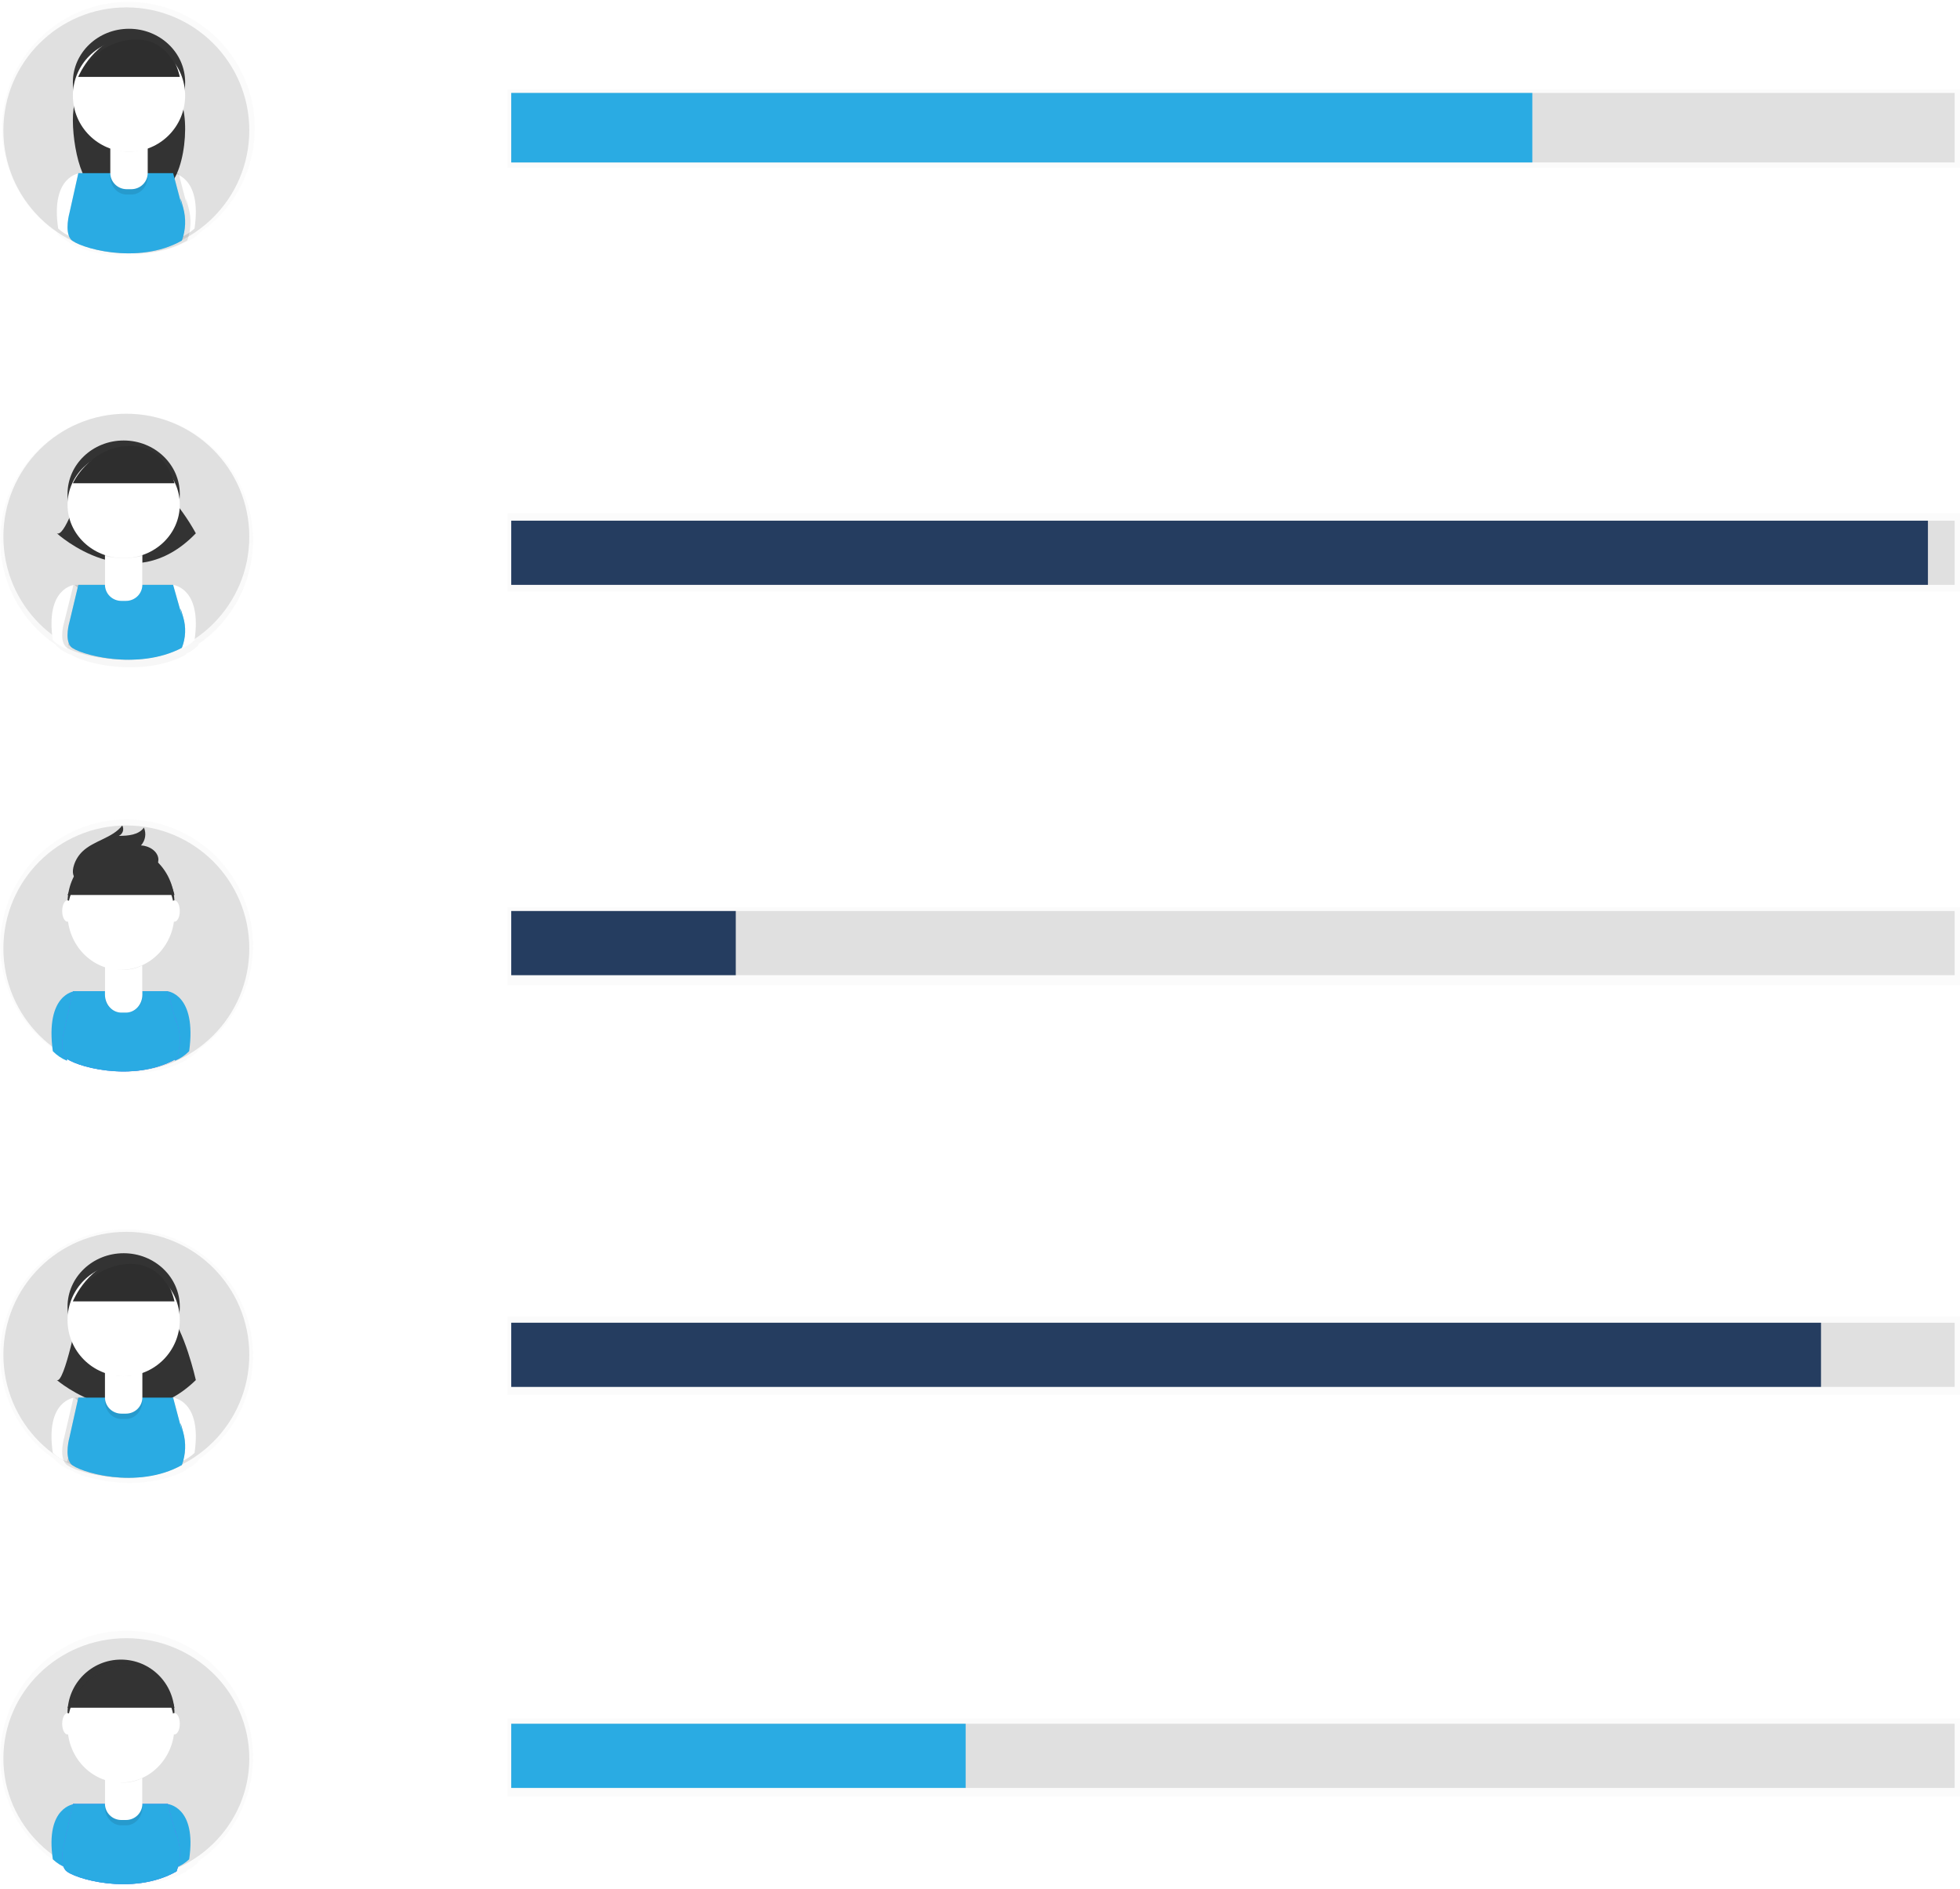 <svg width="356" height="343" viewBox="0 0 356 343" fill="none" xmlns="http://www.w3.org/2000/svg">
<g opacity="0.5">
<path opacity="0.5" d="M45.964 98.075C45.964 94.111 44.938 90.214 42.984 86.764C41.032 83.315 38.219 80.429 34.82 78.389C31.421 76.349 27.552 75.223 23.589 75.122C19.626 75.021 15.704 75.948 12.206 77.812C8.707 79.676 5.751 82.414 3.624 85.759C1.498 89.105 0.274 92.944 0.071 96.903C-0.132 100.862 0.694 104.806 2.468 108.351C4.242 111.897 6.904 114.922 10.194 117.133V117.237C10.943 117.955 11.828 118.518 12.796 118.892L12.827 118.789C13.9 119.713 18.431 121.189 23.631 121.176H23.743C27.036 121.176 30.612 120.597 33.757 118.892C33.757 118.892 33.784 118.834 33.828 118.717C34.626 118.344 35.358 117.844 35.995 117.237L36.031 116.976C39.096 114.868 41.601 112.045 43.332 108.752C45.062 105.459 45.966 101.795 45.964 98.075V98.075Z" fill="url(#paint0_linear)"/>
</g>
<path d="M22.947 119.804C35.281 119.804 45.28 109.805 45.28 97.471C45.28 85.136 35.281 75.138 22.947 75.138C10.613 75.138 0.614 85.136 0.614 97.471C0.614 109.805 10.613 119.804 22.947 119.804Z" fill="#E0E0E0"/>
<path d="M13.547 106.21C13.547 106.21 8.17 106.656 9.592 116.263C10.331 116.957 11.202 117.501 12.156 117.862L15.179 107.808L13.547 106.21Z" fill="white"/>
<path d="M31.372 106.21C31.372 106.21 36.754 106.656 35.33 116.263C34.592 116.957 33.722 117.5 32.769 117.862L29.744 107.808L31.372 106.21Z" fill="white"/>
<path d="M14.261 89.703C14.261 89.703 11.713 97.591 10.324 96.849C10.324 96.849 23.734 109.172 35.57 96.849C34.145 94.259 32.434 91.86 30.474 89.703H14.261Z" fill="#333333"/>
<path d="M22.461 99.413C28.092 99.413 32.657 95.065 32.657 89.703C32.657 84.34 28.092 79.993 22.461 79.993C16.831 79.993 12.266 84.34 12.266 89.703C12.266 95.065 16.831 99.413 22.461 99.413Z" fill="#333333"/>
<path opacity="0.1" d="M31.343 106.21H13.348L11.669 112.932C11.669 112.932 10.685 116.046 11.908 117.417C13.132 118.788 24.601 121.901 33.008 117.64C33.743 115.848 33.827 113.88 33.247 112.039C32.309 108.903 33.008 111.815 33.008 111.815L31.343 106.21Z" fill="black"/>
<path opacity="0.1" d="M31.443 106.21H14.23L12.624 112.932C12.624 112.932 11.682 116.046 12.853 117.417C14.024 118.788 24.994 121.901 33.035 117.64C33.738 115.848 33.818 113.88 33.264 112.039C32.367 108.903 33.035 111.815 33.035 111.815L31.443 106.21Z" fill="black"/>
<path d="M31.443 106.21H14.23L12.624 112.932C12.624 112.932 11.682 116.046 12.853 117.417C14.024 118.788 24.994 121.901 33.035 117.64C33.738 115.848 33.818 113.88 33.264 112.039C32.367 108.903 33.035 111.815 33.035 111.815L31.443 106.21Z" fill="#2AABE3"/>
<path opacity="0.1" d="M19.063 100.384H25.86V106.176C25.86 106.957 25.546 107.707 24.988 108.26C24.429 108.812 23.672 109.123 22.882 109.123H22.041C21.251 109.123 20.494 108.812 19.935 108.26C19.377 107.707 19.063 106.957 19.063 106.176V100.384Z" fill="black"/>
<path d="M19.063 100.384H25.86V106.176C25.86 106.957 25.546 107.707 24.988 108.26C24.429 108.812 23.672 109.123 22.882 109.123H22.041C21.251 109.123 20.494 108.812 19.935 108.26C19.377 107.707 19.063 106.957 19.063 106.176V100.384Z" fill="white"/>
<path opacity="0.1" d="M19.063 100.946C21.256 101.491 23.667 101.491 25.86 100.946V100.384H19.063V100.946Z" fill="black"/>
<path d="M22.461 101.355C28.092 101.355 32.657 97.007 32.657 91.645C32.657 86.282 28.092 81.935 22.461 81.935C16.831 81.935 12.266 86.282 12.266 91.645C12.266 97.007 16.831 101.355 22.461 101.355Z" fill="white"/>
<path d="M13.237 87.76H31.686C31.686 87.76 30.096 80.523 23.111 80.985C16.127 81.446 13.237 87.76 13.237 87.76Z" fill="#333333"/>
<path opacity="0.1" d="M13.237 87.76H31.686C31.686 87.76 30.096 80.523 23.111 80.985C16.127 81.446 13.237 87.76 13.237 87.76Z" fill="black"/>
<g opacity="0.5">
<path opacity="0.5" d="M0.359 23.295C0.36 19.331 1.386 15.434 3.339 11.985C5.292 8.535 8.105 5.65 11.504 3.609C14.903 1.569 18.772 0.444 22.735 0.343C26.698 0.241 30.619 1.168 34.118 3.032C37.617 4.896 40.573 7.634 42.7 10.98C44.826 14.325 46.05 18.165 46.253 22.123C46.455 26.082 45.629 30.027 43.855 33.572C42.081 37.117 39.42 40.142 36.13 42.354V42.457C35.38 43.175 34.496 43.738 33.528 44.112L33.496 44.009C32.424 44.934 27.893 46.41 22.693 46.396H22.581C19.288 46.396 15.712 45.817 12.567 44.112C12.567 44.112 12.54 44.054 12.495 43.938C11.698 43.564 10.966 43.064 10.328 42.457L10.292 42.197C7.228 40.088 4.723 37.265 2.992 33.972C1.262 30.68 0.358 27.015 0.359 23.295V23.295Z" fill="url(#paint1_linear)"/>
</g>
<path d="M22.947 46.008C35.281 46.008 45.28 36.009 45.28 23.675C45.28 11.34 35.281 1.342 22.947 1.342C10.613 1.342 0.614 11.34 0.614 23.675C0.614 36.009 10.613 46.008 22.947 46.008Z" fill="#E0E0E0"/>
<path d="M14.521 31.442C14.521 31.442 9.14 31.889 10.564 41.496C11.301 42.19 12.172 42.733 13.125 43.094L16.15 33.041L14.521 31.442Z" fill="white"/>
<path d="M31.372 31.442C31.372 31.442 36.754 31.889 35.33 41.496C34.592 42.19 33.722 42.733 32.769 43.094L29.744 33.041L31.372 31.442Z" fill="white"/>
<path d="M14.703 15.907C14.703 15.907 14.289 17.069 13.702 18.415C12.419 21.358 13.884 32.656 16.945 33.858C20.383 35.209 24.904 36.073 29.602 34.424C33.696 32.99 34.942 20.13 32.058 16.994C31.722 16.626 31.367 16.262 30.999 15.907H14.703Z" fill="#333333"/>
<path d="M23.432 24.645C29.063 24.645 33.628 20.298 33.628 14.935C33.628 9.573 29.063 5.225 23.432 5.225C17.802 5.225 13.237 9.573 13.237 14.935C13.237 20.298 17.802 24.645 23.432 24.645Z" fill="#333333"/>
<path opacity="0.1" d="M31.434 31.442H14.229L12.624 38.645C12.624 38.645 11.683 41.981 12.853 43.45C14.023 44.919 24.988 48.255 33.025 43.69C33.733 41.771 33.82 39.663 33.272 37.688C32.375 34.328 33.043 37.449 33.043 37.449L31.434 31.442Z" fill="black"/>
<path opacity="0.1" d="M32.427 31.442H15.201L13.595 38.645C13.595 38.645 12.653 41.981 13.824 43.45C14.995 44.919 25.965 48.255 34.006 43.69C34.709 41.769 34.789 39.661 34.235 37.688C33.338 34.328 34.006 37.449 34.006 37.449L32.427 31.442Z" fill="black"/>
<path d="M31.448 31.442H14.23L12.624 38.645C12.624 38.645 11.682 41.981 12.853 43.45C14.024 44.919 24.994 48.255 33.035 43.69C33.738 41.769 33.818 39.661 33.264 37.688C32.367 34.328 33.035 37.449 33.035 37.449L31.448 31.442Z" fill="#2AABE3"/>
<path opacity="0.1" d="M20.034 25.617H26.831V32.054C26.831 32.484 26.754 32.91 26.604 33.306C26.454 33.703 26.235 34.064 25.959 34.368C25.682 34.672 25.354 34.913 24.992 35.078C24.631 35.242 24.244 35.327 23.853 35.327H23.012C22.621 35.327 22.234 35.242 21.872 35.078C21.511 34.913 21.183 34.672 20.906 34.368C20.63 34.064 20.41 33.703 20.261 33.306C20.111 32.91 20.034 32.484 20.034 32.054V25.617Z" fill="black"/>
<path d="M20.034 25.617H26.831V31.407C26.831 31.795 26.754 32.178 26.604 32.536C26.454 32.893 26.235 33.218 25.959 33.492C25.682 33.766 25.354 33.983 24.992 34.131C24.631 34.279 24.244 34.356 23.853 34.356H23.012C22.222 34.356 21.465 34.045 20.906 33.492C20.348 32.939 20.034 32.189 20.034 31.407V25.617Z" fill="white"/>
<path opacity="0.1" d="M20.034 26.741C22.227 27.831 24.638 27.831 26.831 26.741V25.617H20.034V26.741Z" fill="black"/>
<path d="M23.432 27.559C29.063 27.559 33.628 22.994 33.628 17.363C33.628 11.732 29.063 7.168 23.432 7.168C17.802 7.168 13.237 11.732 13.237 17.363C13.237 22.994 17.802 27.559 23.432 27.559Z" fill="white"/>
<path d="M14.208 13.965H32.657C32.657 13.965 31.084 5.694 24.113 6.221C17.142 6.748 14.208 13.965 14.208 13.965Z" fill="#333333"/>
<path opacity="0.1" d="M14.208 13.965H32.657C32.657 13.965 31.084 6.728 24.113 7.189C17.142 7.65 14.208 13.965 14.208 13.965Z" fill="black"/>
<g opacity="0.5">
<path opacity="0.5" d="M45.964 319.1C45.963 315.136 44.936 311.239 42.983 307.79C41.029 304.341 38.216 301.456 34.817 299.416C31.418 297.377 27.549 296.252 23.586 296.151C19.623 296.051 15.702 296.977 12.204 298.842C8.705 300.706 5.749 303.444 3.623 306.79C1.497 310.135 0.273 313.974 0.071 317.933C-0.131 321.892 0.695 325.836 2.468 329.381C4.242 332.926 6.904 335.951 10.194 338.162V338.266C10.943 338.984 11.828 339.547 12.796 339.921L12.827 339.818C13.9 340.742 18.431 342.218 23.631 342.205H23.743C27.036 342.205 30.612 341.626 33.757 339.921C33.757 339.921 33.784 339.863 33.828 339.746C34.626 339.373 35.358 338.873 35.995 338.266L36.031 338.005C39.096 335.896 41.602 333.073 43.333 329.779C45.063 326.486 45.966 322.82 45.964 319.1V319.1Z" fill="url(#paint2_linear)"/>
</g>
<path d="M22.947 341.192C35.281 341.192 45.28 331.411 45.28 319.345C45.28 307.279 35.281 297.497 22.947 297.497C10.613 297.497 0.614 307.279 0.614 319.345C0.614 331.411 10.613 341.192 22.947 341.192Z" fill="#E0E0E0"/>
<path d="M13.55 327.598C13.55 327.598 8.169 328.044 9.593 337.651C10.33 338.345 11.201 338.888 12.154 339.25L15.179 329.196L13.55 327.598Z" fill="#2AABE3"/>
<path d="M30.401 327.598C30.401 327.598 35.783 328.044 34.359 337.651C33.621 338.345 32.751 338.888 31.798 339.25L28.773 329.196L30.401 327.598Z" fill="#2AABE3"/>
<path d="M21.976 320.801C27.339 320.801 31.686 316.454 31.686 311.091C31.686 305.729 27.339 301.381 21.976 301.381C16.613 301.381 12.266 305.729 12.266 311.091C12.266 316.454 16.613 320.801 21.976 320.801Z" fill="#333333"/>
<path d="M30.472 327.598H13.259L11.653 334.8C11.653 334.8 10.711 338.137 11.882 339.605C13.052 341.074 24.023 344.41 32.064 339.845C32.767 337.924 32.847 335.816 32.293 333.843C31.396 330.483 32.064 333.604 32.064 333.604L30.472 327.598Z" fill="#4D8AF0"/>
<path d="M30.476 327.598H13.259L11.653 334.8C11.653 334.8 10.711 338.137 11.882 339.605C13.052 341.074 24.023 344.41 32.064 339.845C32.767 337.924 32.847 335.816 32.293 333.843C31.396 330.483 32.064 333.604 32.064 333.604L30.476 327.598Z" fill="#4D8AF0"/>
<path d="M30.444 327.598H13.256L11.652 334.803C11.652 334.803 10.712 338.141 11.881 339.61C13.05 341.079 24.004 344.412 32.065 339.835C32.766 337.914 32.847 335.805 32.293 333.831C31.398 330.47 32.065 333.592 32.065 333.592L30.444 327.598Z" fill="#2AABE3"/>
<path opacity="0.1" d="M19.067 321.772H25.86V328.208C25.86 328.638 25.783 329.064 25.633 329.461C25.483 329.858 25.264 330.219 24.988 330.523C24.711 330.827 24.383 331.068 24.021 331.233C23.66 331.397 23.273 331.482 22.882 331.482H22.041C21.65 331.482 21.263 331.397 20.901 331.233C20.54 331.068 20.212 330.827 19.935 330.523C19.659 330.219 19.439 329.858 19.29 329.461C19.14 329.064 19.063 328.638 19.063 328.208V321.772H19.067Z" fill="black"/>
<path d="M19.067 321.772H25.86V327.564C25.86 327.951 25.783 328.335 25.633 328.692C25.483 329.05 25.264 329.374 24.988 329.648C24.711 329.922 24.383 330.139 24.021 330.287C23.66 330.435 23.273 330.511 22.882 330.511H22.041C21.65 330.511 21.263 330.435 20.901 330.287C20.54 330.139 20.212 329.922 19.935 329.648C19.659 329.374 19.439 329.05 19.29 328.692C19.14 328.335 19.063 327.951 19.063 327.564V321.772H19.067Z" fill="white"/>
<path opacity="0.1" d="M19.063 322.881C21.256 323.992 23.667 323.992 25.86 322.881V321.772H19.063V322.881Z" fill="black"/>
<path d="M21.976 323.714C27.339 323.714 31.686 319.15 31.686 313.519C31.686 307.888 27.339 303.323 21.976 303.323C16.613 303.323 12.266 307.888 12.266 313.519C12.266 319.15 16.613 323.714 21.976 323.714Z" fill="white"/>
<path opacity="0.1" d="M12.266 310.12H31.686C31.686 310.12 30.017 301.849 22.688 302.376C15.359 302.904 12.266 310.12 12.266 310.12Z" fill="black"/>
<path d="M12.266 310.12H31.686C31.686 310.12 30.031 301.849 22.693 302.376C15.355 302.903 12.266 310.12 12.266 310.12Z" fill="#333333"/>
<path d="M12.266 314.975C12.802 314.975 13.237 314.106 13.237 313.033C13.237 311.961 12.802 311.091 12.266 311.091C11.729 311.091 11.295 311.961 11.295 313.033C11.295 314.106 11.729 314.975 12.266 314.975Z" fill="white"/>
<path d="M31.686 314.975C32.222 314.975 32.657 314.106 32.657 313.033C32.657 311.961 32.222 311.091 31.686 311.091C31.15 311.091 30.715 311.961 30.715 313.033C30.715 314.106 31.15 314.975 31.686 314.975Z" fill="white"/>
<g opacity="0.5">
<path opacity="0.5" d="M45.964 246.191C45.964 242.227 44.938 238.33 42.984 234.88C41.032 231.43 38.219 228.545 34.82 226.505C31.421 224.465 27.552 223.339 23.589 223.238C19.626 223.137 15.704 224.063 12.206 225.927C8.707 227.791 5.751 230.529 3.624 233.875C1.498 237.221 0.274 241.06 0.071 245.019C-0.132 248.978 0.694 252.922 2.468 256.467C4.242 260.012 6.904 263.038 10.194 265.249V265.352C10.943 266.071 11.828 266.633 12.796 267.008L12.827 266.905C13.9 267.829 18.431 269.305 23.631 269.291H23.743C27.036 269.291 30.612 268.713 33.757 267.008C33.757 267.008 33.784 266.95 33.828 266.833C34.626 266.459 35.358 265.959 35.995 265.352L36.031 265.092C39.096 262.983 41.601 260.161 43.332 256.868C45.062 253.575 45.966 249.911 45.964 246.191V246.191Z" fill="url(#paint3_linear)"/>
</g>
<path d="M22.947 268.367C35.281 268.367 45.28 258.368 45.28 246.034C45.28 233.7 35.281 223.701 22.947 223.701C10.613 223.701 0.614 233.7 0.614 246.034C0.614 258.368 10.613 268.367 22.947 268.367Z" fill="#E0E0E0"/>
<path d="M13.55 253.802C13.55 253.802 8.169 254.248 9.593 263.856C10.33 264.549 11.201 265.093 12.154 265.454L15.179 255.4L13.55 253.802Z" fill="white"/>
<path d="M31.372 253.802C31.372 253.802 36.754 254.248 35.33 263.856C34.592 264.549 33.722 265.093 32.769 265.454L29.744 255.4L31.372 253.802Z" fill="white"/>
<path d="M14.261 238.266C14.261 238.266 11.713 251.332 10.324 250.62C10.324 250.62 23.734 262.149 35.57 250.62C35.57 250.62 33.483 241.267 30.474 238.266H14.261Z" fill="#333333"/>
<path d="M22.461 247.005C28.092 247.005 32.657 242.657 32.657 237.295C32.657 231.932 28.092 227.585 22.461 227.585C16.831 227.585 12.266 231.932 12.266 237.295C12.266 242.657 16.831 247.005 22.461 247.005Z" fill="#333333"/>
<path opacity="0.1" d="M31.343 253.802H13.348L11.669 261.005C11.669 261.005 10.685 264.341 11.908 265.81C13.132 267.278 24.601 270.615 33.008 266.049C33.743 264.129 33.827 262.02 33.247 260.048C32.309 256.688 33.008 259.808 33.008 259.808L31.343 253.802Z" fill="black"/>
<path opacity="0.1" d="M31.443 253.802H14.23L12.624 261.005C12.624 261.005 11.682 264.341 12.853 265.81C14.024 267.278 24.994 270.615 33.035 266.049C33.738 264.129 33.818 262.02 33.264 260.048C32.367 256.688 33.035 259.808 33.035 259.808L31.443 253.802Z" fill="black"/>
<path d="M31.443 253.802H14.23L12.624 261.005C12.624 261.005 11.682 264.341 12.853 265.81C14.024 267.278 24.994 270.615 33.035 266.049C33.738 264.129 33.818 262.02 33.264 260.048C32.367 256.688 33.035 259.808 33.035 259.808L31.443 253.802Z" fill="#2AABE3"/>
<path opacity="0.1" d="M19.063 247.976H25.86V254.412C25.86 254.842 25.783 255.268 25.633 255.665C25.483 256.062 25.264 256.423 24.988 256.727C24.711 257.031 24.383 257.272 24.021 257.437C23.66 257.601 23.273 257.686 22.882 257.686H22.041C21.65 257.686 21.263 257.601 20.901 257.437C20.54 257.272 20.212 257.031 19.935 256.727C19.659 256.423 19.439 256.062 19.29 255.665C19.14 255.268 19.063 254.842 19.063 254.412V247.976Z" fill="black"/>
<path d="M19.063 247.976H25.86V253.768C25.86 254.55 25.546 255.299 24.988 255.852C24.429 256.404 23.672 256.715 22.882 256.715H22.041C21.251 256.715 20.494 256.404 19.935 255.852C19.377 255.299 19.063 254.55 19.063 253.768V247.976Z" fill="white"/>
<path opacity="0.1" d="M19.063 249.1C21.256 250.191 23.667 250.191 25.86 249.1V247.976H19.063V249.1Z" fill="black"/>
<path d="M22.461 249.918C28.092 249.918 32.657 245.353 32.657 239.722C32.657 234.092 28.092 229.527 22.461 229.527C16.831 229.527 12.266 234.092 12.266 239.722C12.266 245.353 16.831 249.918 22.461 249.918Z" fill="white"/>
<path d="M13.237 236.324H31.686C31.686 236.324 30.096 228.053 23.111 228.58C16.127 229.107 13.237 236.324 13.237 236.324Z" fill="#333333"/>
<path opacity="0.1" d="M13.237 236.324H31.686C31.686 236.324 30.096 229.079 23.111 229.549C16.127 230.019 13.237 236.324 13.237 236.324Z" fill="black"/>
<g opacity="0.5">
<path opacity="0.5" d="M45.964 171.756C45.964 167.792 44.938 163.896 42.984 160.446C41.032 156.996 38.219 154.111 34.82 152.07C31.421 150.03 27.552 148.905 23.589 148.804C19.626 148.702 15.704 149.629 12.206 151.493C8.707 153.357 5.751 156.095 3.624 159.441C1.498 162.786 0.274 166.626 0.071 170.585C-0.132 174.544 0.694 178.488 2.468 182.033C4.242 185.578 6.904 188.603 10.194 190.815V190.918C10.943 191.636 11.828 192.199 12.796 192.574L12.827 192.47C13.9 193.395 18.431 194.871 23.631 194.857H23.743C27.036 194.857 30.612 194.278 33.757 192.574C33.757 192.574 33.784 192.515 33.828 192.399C34.626 192.025 35.358 191.525 35.995 190.918L36.031 190.658C39.096 188.549 41.601 185.726 43.332 182.434C45.062 179.141 45.966 175.476 45.964 171.756V171.756Z" fill="url(#paint4_linear)"/>
</g>
<path d="M22.947 194.571C35.281 194.571 45.28 184.572 45.28 172.238C45.28 159.904 35.281 149.905 22.947 149.905C10.613 149.905 0.614 159.904 0.614 172.238C0.614 184.572 10.613 194.571 22.947 194.571Z" fill="#E0E0E0"/>
<path d="M13.55 180.006C13.55 180.006 8.169 180.489 9.593 190.897C10.33 191.649 11.201 192.237 12.154 192.629L15.179 181.737L13.55 180.006Z" fill="#2AABE3"/>
<path d="M30.401 180.006C30.401 180.006 35.783 180.489 34.359 190.897C33.621 191.649 32.751 192.237 31.798 192.629L28.773 181.737L30.401 180.006Z" fill="#2AABE3"/>
<path d="M21.976 174.18C27.339 174.18 31.686 169.615 31.686 163.984C31.686 158.353 27.339 153.789 21.976 153.789C16.613 153.789 12.266 158.353 12.266 163.984C12.266 169.615 16.613 174.18 21.976 174.18Z" fill="#333333"/>
<path d="M30.472 180.006H13.259L11.653 187.209C11.653 187.209 10.711 190.545 11.882 192.013C13.052 193.482 24.023 196.818 32.064 192.253C32.767 190.333 32.847 188.224 32.293 186.251C31.396 182.892 32.064 186.012 32.064 186.012L30.472 180.006Z" fill="#4D8AF0"/>
<path d="M30.476 180.006H13.259L11.653 187.209C11.653 187.209 10.711 190.545 11.882 192.013C13.052 193.482 24.023 196.818 32.064 192.253C32.767 190.333 32.847 188.224 32.293 186.251C31.396 182.892 32.064 186.012 32.064 186.012L30.476 180.006Z" fill="#4D8AF0"/>
<path d="M30.472 180.006H13.259L11.653 187.209C11.653 187.209 10.711 190.545 11.882 192.013C13.052 193.482 24.023 196.818 32.064 192.253C32.767 190.333 32.847 188.224 32.293 186.251C31.396 182.892 32.064 186.012 32.064 186.012L30.472 180.006Z" fill="#2AABE3"/>
<path opacity="0.1" d="M19.063 175.151H25.86V180.943C25.86 181.33 25.783 181.713 25.633 182.071C25.483 182.428 25.264 182.753 24.987 183.027C24.71 183.3 24.382 183.517 24.02 183.665C23.659 183.814 23.271 183.89 22.88 183.89H22.038C21.249 183.889 20.492 183.578 19.934 183.025C19.376 182.473 19.063 181.724 19.063 180.943V175.151Z" fill="black"/>
<path d="M19.067 174.18H25.86V180.616C25.86 181.046 25.783 181.471 25.633 181.869C25.483 182.266 25.264 182.627 24.988 182.931C24.711 183.235 24.383 183.476 24.021 183.64C23.66 183.805 23.273 183.89 22.882 183.89H22.041C21.65 183.89 21.263 183.805 20.901 183.64C20.54 183.476 20.212 183.235 19.935 182.931C19.659 182.627 19.439 182.266 19.29 181.869C19.14 181.471 19.063 181.046 19.063 180.616V174.18H19.067Z" fill="white"/>
<path opacity="0.1" d="M19.063 175.304C21.256 176.394 23.667 176.394 25.86 175.304V174.18H19.063V175.304Z" fill="black"/>
<path d="M21.976 176.122C27.339 176.122 31.686 171.557 31.686 165.926C31.686 160.295 27.339 155.731 21.976 155.731C16.613 155.731 12.266 160.295 12.266 165.926C12.266 171.557 16.613 176.122 21.976 176.122Z" fill="white"/>
<path opacity="0.1" d="M12.266 162.528H31.686C31.686 162.528 30.017 155.29 22.688 155.752C15.359 156.213 12.266 162.528 12.266 162.528Z" fill="black"/>
<path d="M12.266 162.528H31.686C31.686 162.528 30.031 154.257 22.693 154.784C15.355 155.311 12.266 162.528 12.266 162.528Z" fill="#333333"/>
<path d="M12.266 167.383C12.802 167.383 13.237 166.513 13.237 165.441C13.237 164.368 12.802 163.499 12.266 163.499C11.729 163.499 11.295 164.368 11.295 165.441C11.295 166.513 11.729 167.383 12.266 167.383Z" fill="white"/>
<path d="M31.686 167.383C32.222 167.383 32.657 166.513 32.657 165.441C32.657 164.368 32.222 163.499 31.686 163.499C31.15 163.499 30.715 164.368 30.715 165.441C30.715 166.513 31.15 167.383 31.686 167.383Z" fill="white"/>
<path d="M13.458 157.041C13.758 156.131 14.277 155.305 14.971 154.632C17.049 152.62 20.456 152.196 22.203 149.905C22.296 150.067 22.353 150.247 22.372 150.432C22.391 150.618 22.37 150.805 22.311 150.982C22.253 151.159 22.157 151.322 22.031 151.462C21.905 151.601 21.75 151.713 21.578 151.791C23.251 151.791 25.191 151.638 26.139 150.287C26.372 150.821 26.447 151.408 26.353 151.981C26.259 152.554 26.002 153.089 25.61 153.525C27.095 153.592 28.676 154.578 28.773 156.028C28.771 156.515 28.644 156.993 28.403 157.419C28.162 157.845 27.814 158.204 27.394 158.463C26.551 158.976 25.614 159.321 24.635 159.481C21.826 160.08 11.614 162.641 13.458 157.041Z" fill="#333333"/>
<g opacity="0.5">
<path opacity="0.5" d="M356 16.256H92.197V30.474H356V16.256Z" fill="url(#paint5_linear)"/>
</g>
<path d="M355.029 16.878H92.859V29.501H355.029V16.878Z" fill="#E0E0E0"/>
<path d="M278.32 16.878H92.859V29.501H278.32V16.878Z" fill="#2AABE3"/>
<g opacity="0.5">
<path opacity="0.5" d="M356 93.216H92.197V107.434H356V93.216Z" fill="url(#paint6_linear)"/>
</g>
<path d="M355.029 94.558H92.859V106.21H355.029V94.558Z" fill="#E0E0E0"/>
<path d="M350.174 94.558H92.859V106.21H350.174V94.558Z" fill="#253D60"/>
<g opacity="0.5">
<path opacity="0.5" d="M356 164.717H92.197V178.934H356V164.717Z" fill="url(#paint7_linear)"/>
</g>
<path d="M355.029 165.441H92.859V177.093H355.029V165.441Z" fill="#E0E0E0"/>
<path d="M133.641 165.441H92.859V177.093H133.641V165.441Z" fill="#253D60"/>
<g opacity="0.5">
<path opacity="0.5" d="M356 239.075H92.197V253.293H356V239.075Z" fill="url(#paint8_linear)"/>
</g>
<path d="M355.029 240.208H92.859V251.86H355.029V240.208Z" fill="#E0E0E0"/>
<path d="M330.754 240.208H92.859V251.86H330.754V240.208Z" fill="#253D60"/>
<g opacity="0.5">
<path opacity="0.5" d="M356 312.061H92.197V326.278H356V312.061Z" fill="url(#paint9_linear)"/>
</g>
<path d="M355.029 313.033H92.859V324.685H355.029V313.033Z" fill="#E0E0E0"/>
<path d="M175.394 313.033H92.859V324.685H175.394V313.033Z" fill="#2AABE3"/>
<defs>
<linearGradient id="paint0_linear" x1="23.003" y1="121.176" x2="23.003" y2="75.113" gradientUnits="userSpaceOnUse">
<stop stop-color="#808080" stop-opacity="0.25"/>
<stop offset="0.54" stop-color="#808080" stop-opacity="0.12"/>
<stop offset="1" stop-color="#808080" stop-opacity="0.1"/>
</linearGradient>
<linearGradient id="paint1_linear" x1="9354.61" y1="7907.64" x2="9354.61" y2="3178.55" gradientUnits="userSpaceOnUse">
<stop stop-color="#808080" stop-opacity="0.25"/>
<stop offset="0.54" stop-color="#808080" stop-opacity="0.12"/>
<stop offset="1" stop-color="#808080" stop-opacity="0.1"/>
</linearGradient>
<linearGradient id="paint2_linear" x1="11686.1" y1="38572.9" x2="11686.1" y2="33843.8" gradientUnits="userSpaceOnUse">
<stop stop-color="#808080" stop-opacity="0.25"/>
<stop offset="0.54" stop-color="#808080" stop-opacity="0.12"/>
<stop offset="1" stop-color="#808080" stop-opacity="0.1"/>
</linearGradient>
<linearGradient id="paint3_linear" x1="11686.1" y1="31013.2" x2="11686.1" y2="26284.6" gradientUnits="userSpaceOnUse">
<stop stop-color="#808080" stop-opacity="0.25"/>
<stop offset="0.54" stop-color="#808080" stop-opacity="0.12"/>
<stop offset="1" stop-color="#808080" stop-opacity="0.1"/>
</linearGradient>
<linearGradient id="paint4_linear" x1="11686.1" y1="23298.2" x2="11686.1" y2="18569.1" gradientUnits="userSpaceOnUse">
<stop stop-color="#808080" stop-opacity="0.25"/>
<stop offset="0.54" stop-color="#808080" stop-opacity="0.12"/>
<stop offset="1" stop-color="#808080" stop-opacity="0.1"/>
</linearGradient>
<linearGradient id="paint5_linear" x1="131838" y1="971.391" x2="131838" y2="520.837" gradientUnits="userSpaceOnUse">
<stop stop-color="#808080" stop-opacity="0.25"/>
<stop offset="0.54" stop-color="#808080" stop-opacity="0.12"/>
<stop offset="1" stop-color="#808080" stop-opacity="0.1"/>
</linearGradient>
<linearGradient id="paint6_linear" x1="131838" y1="3487.23" x2="131838" y2="3036.68" gradientUnits="userSpaceOnUse">
<stop stop-color="#808080" stop-opacity="0.25"/>
<stop offset="0.54" stop-color="#808080" stop-opacity="0.12"/>
<stop offset="1" stop-color="#808080" stop-opacity="0.1"/>
</linearGradient>
<linearGradient id="paint7_linear" x1="131838" y1="5824.58" x2="131838" y2="5374.03" gradientUnits="userSpaceOnUse">
<stop stop-color="#808080" stop-opacity="0.25"/>
<stop offset="0.54" stop-color="#808080" stop-opacity="0.12"/>
<stop offset="1" stop-color="#808080" stop-opacity="0.1"/>
</linearGradient>
<linearGradient id="paint8_linear" x1="131838" y1="8255.36" x2="131838" y2="7804.8" gradientUnits="userSpaceOnUse">
<stop stop-color="#808080" stop-opacity="0.25"/>
<stop offset="0.54" stop-color="#808080" stop-opacity="0.12"/>
<stop offset="1" stop-color="#808080" stop-opacity="0.1"/>
</linearGradient>
<linearGradient id="paint9_linear" x1="131838" y1="10641.3" x2="131838" y2="10190.7" gradientUnits="userSpaceOnUse">
<stop stop-color="#808080" stop-opacity="0.25"/>
<stop offset="0.54" stop-color="#808080" stop-opacity="0.12"/>
<stop offset="1" stop-color="#808080" stop-opacity="0.1"/>
</linearGradient>
</defs>
</svg>
